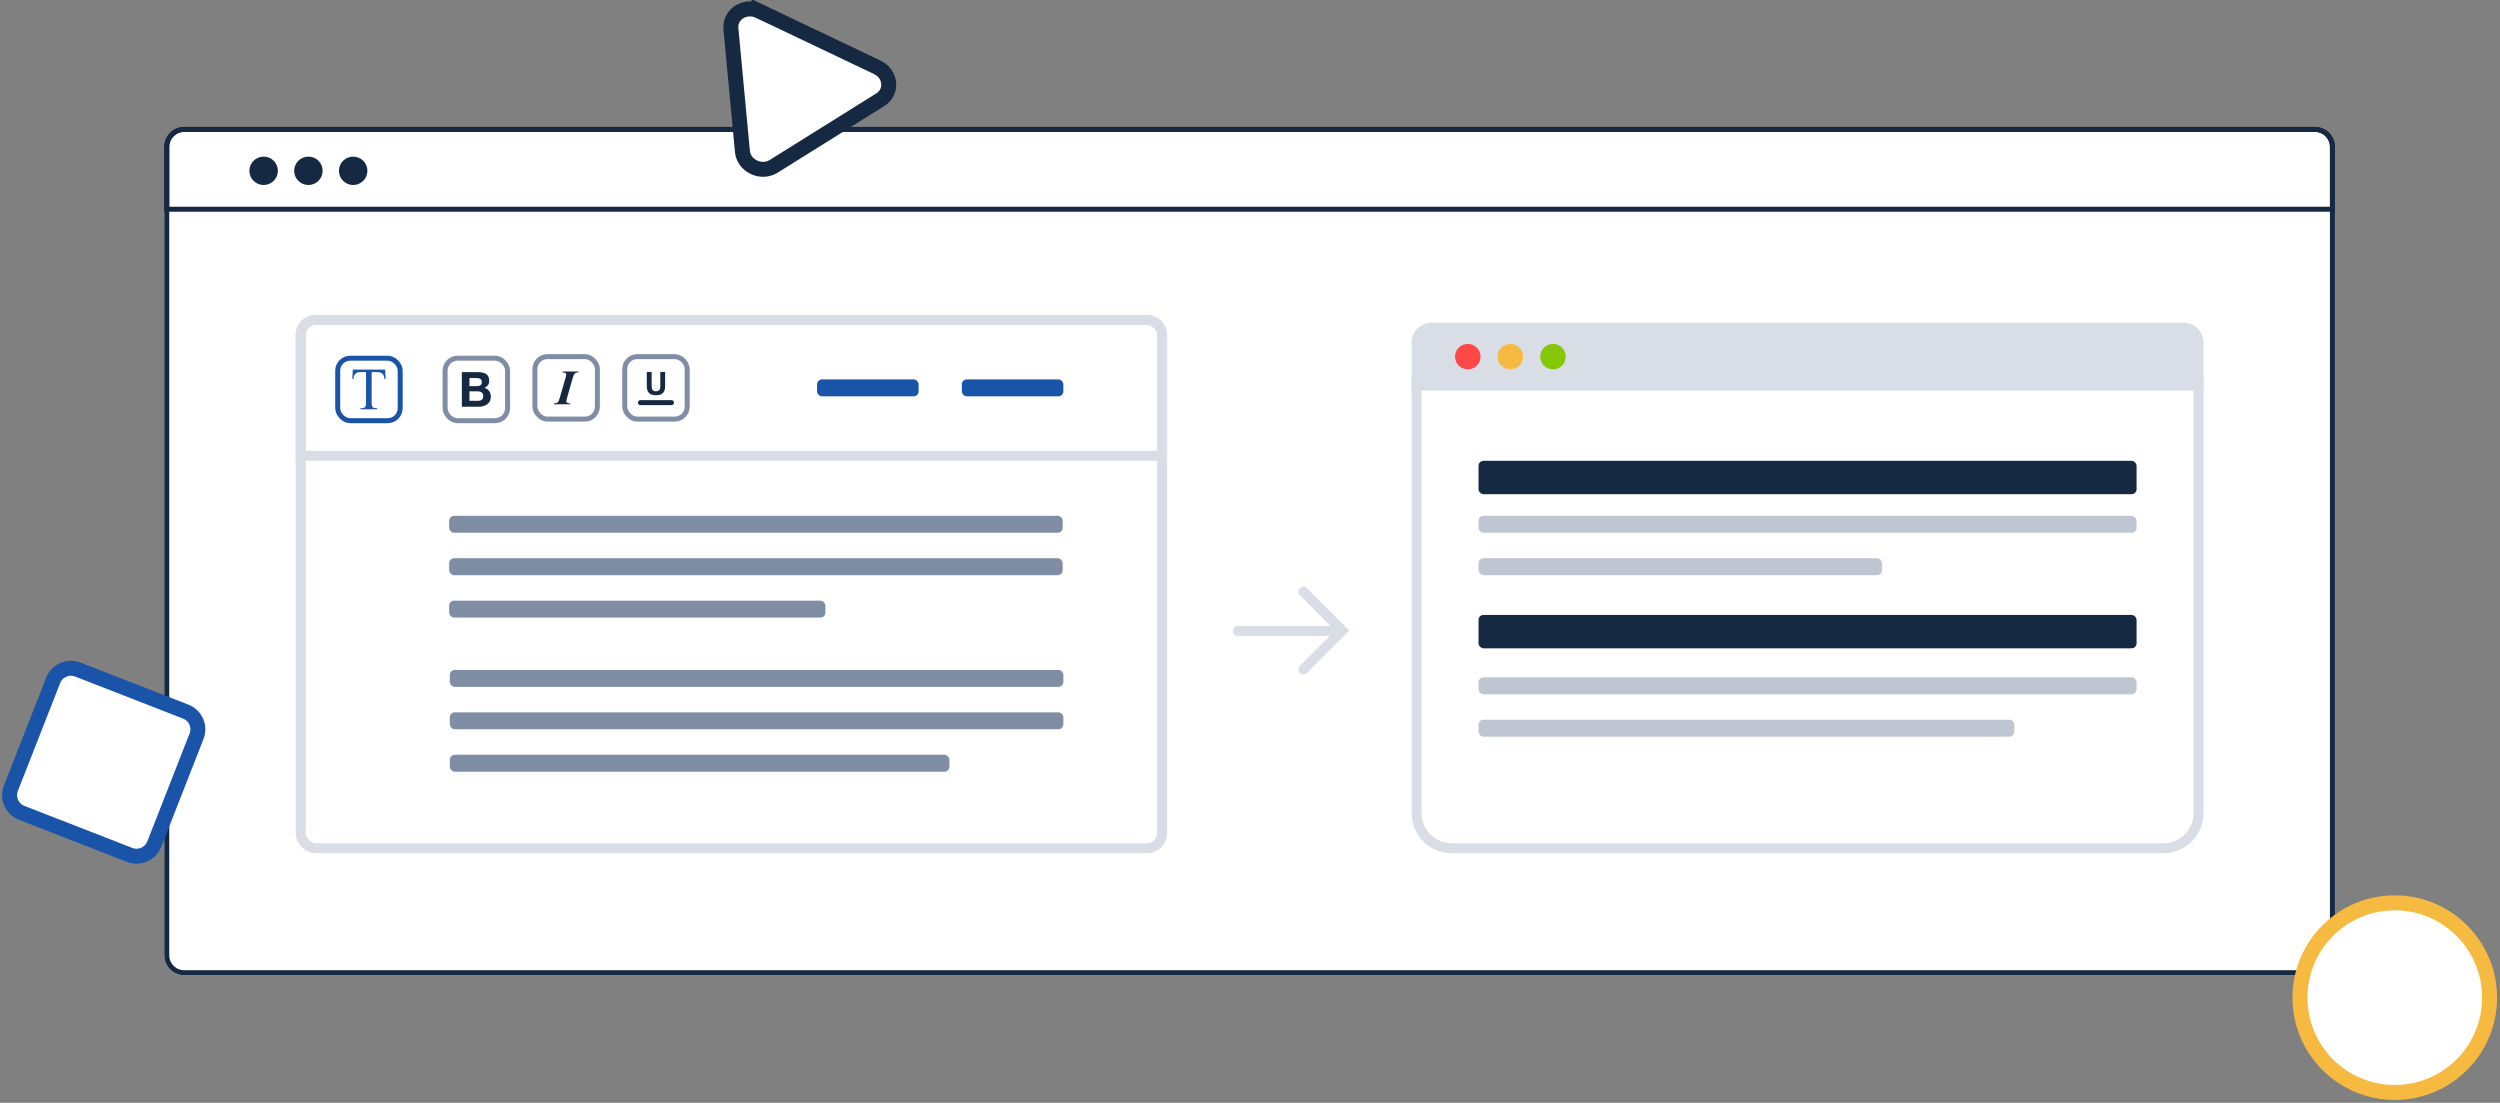 <svg fill="none" height="221" viewBox="0 0 501 221" width="501" xmlns="http://www.w3.org/2000/svg"><rect x="0" y="0" width="501" height="221" fill="#808080" stroke="none"/><path d="m32.92 42.662c0-2.209 1.791-4 4-4h427c2.209 0 4 1.791 4 4v148.772c0 2.209-1.791 4-4 4h-427c-2.209 0-4-1.791-4-4z" fill="#fff"/><path d="m36.92 25.934h427c1.933 0 3.5 1.567 3.5 3.5v12.5h-434v-12.5c0-1.933 1.567-3.5 3.5-3.5z" fill="#fff" stroke="#162942"/><ellipse cx="52.833" cy="34.229" fill="#162942" rx="2.854" ry="2.844"/><ellipse cx="61.803" cy="34.229" fill="#162942" rx="2.854" ry="2.844"/><ellipse cx="70.774" cy="34.229" fill="#162942" rx="2.854" ry="2.844"/><path d="m36.92 25.934h427c1.933 0 3.5 1.567 3.5 3.5v162c0 1.933-1.567 3.5-3.5 3.5h-427c-1.933 0-3.5-1.567-3.5-3.5v-162c0-1.933 1.567-3.5 3.5-3.5z" stroke="#162942"/><path d="m282.889 68.671c0-2.209 1.791-4 4-4h150.69c2.209 0 4 1.791 4 4v9.6h-158.69z" fill="#d9dde5"/><ellipse cx="294.147" cy="71.471" fill="#ff4848" rx="2.559" ry="2.55"/><ellipse cx="302.678" cy="71.471" fill="#f7ba41" rx="2.559" ry="2.55"/><path d="m283.889 76.642h156.69v86.342c0 3.866-3.134 7-7 7h-142.69c-3.866 0-7-3.134-7-7z" stroke="#d9dde5" stroke-width="2"/><ellipse cx="311.209" cy="71.471" fill="#85c808" rx="2.559" ry="2.55"/><rect height="105.872" rx="3" stroke="#d9dde5" stroke-width="2" width="172.624" x="60.26" y="64.112"/><rect fill="#162942" height="6.69" rx="1" width="131.872" x="296.299" y="123.23"/><rect fill="#162942" height="6.69" rx="1" width="131.872" x="296.299" y="92.347"/><rect fill="#1a54a9" height="3.4" rx="1" width="20.349" x="192.748" y="76.03"/><rect fill="#1a54a9" height="3.4" rx="1" width="20.349" x="163.74" y="76.03"/><rect fill="#bfc6d2" height="3.4" rx="1" width="131.872" x="296.299" y="103.367"/><rect fill="#bfc6d2" height="3.4" rx="1" width="131.872" x="296.299" y="135.73"/><rect fill="#bfc6d2" height="3.4" rx="1" width="80.873" x="296.299" y="111.868"/><g fill="#7f8ea5"><rect height="3.4" rx="1" width="122.951" x="90.014" y="103.367"/><rect height="3.4" rx="1" width="122.951" x="90.147" y="134.25"/><rect height="3.4" rx="1" width="122.951" x="90.014" y="111.867"/><rect height="3.4" rx="1" width="122.951" x="90.147" y="142.75"/><rect height="3.4" rx="1" width="75.402" x="90.014" y="120.368"/><rect height="3.4" rx="1" width="100.119" x="90.147" y="151.25"/></g><rect fill="#bfc6d2" height="3.4" rx="1" width="107.384" x="296.299" y="144.23"/><path d="m63.26 64.112h166.624c1.657 0 3 1.343 3 3v24.235h-172.624v-24.235c0-1.657 1.343-3 3-3z" stroke="#d9dde5" stroke-width="2"/><path d="m152.112 2.205 23.699 11.288c2.779 1.336 3.102 4.936.598 6.492l-21.372 13.352c-2.504 1.555-5.981-.095-6.256-2.986l-2.308-24.615c-.252-2.888 2.879-4.842 5.639-3.53z" fill="#fff" stroke="#162942" stroke-miterlimit="10" stroke-width="3"/><path d="m4.346 162.896c-1.963-.765-2.931-2.974-2.162-4.936l8.467-21.606c.77-1.964 2.988-2.936 4.953-2.17l21.622 8.425c1.963.765 2.931 2.974 2.162 4.936l-8.467 21.606c-.77 1.964-2.988 2.935-4.953 2.169z" fill="#fff" stroke="#1a54a9" stroke-width="3"/><path d="m498.912 199.928c0 10.493-8.506 19-19 19-10.493 0-19-8.507-19-19s8.507-19 19-19c10.494 0 19 8.507 19 19z" fill="#fff" stroke="#f7ba41" stroke-miterlimit="10" stroke-width="3"/><path d="m268.486 126.44h-20.437" stroke="#d9dde5" stroke-linecap="round" stroke-width="2"/><path d="m261.203 118.589 7.78 7.78-7.78 7.78" stroke="#d9dde5" stroke-linecap="round" stroke-width="2"/><path d="m77.186 74.07.088 1.863h-.223c-.043-.328-.102-.562-.176-.703-.121-.227-.283-.393-.486-.498-.199-.109-.463-.164-.791-.164h-1.119v6.07c0 .488.053.793.158.914.148.164.377.246.686.246h.275v.217h-3.369v-.217h.281c.336 0 .574-.102.715-.305.086-.125.129-.41.129-.855v-6.07h-.955c-.371 0-.635.027-.791.082-.203.074-.377.217-.521.428-.144.211-.23.496-.258.856h-.223l.094-1.863z" fill="#1a54a9"/><rect height="12.518" rx="2.5" stroke="#1a54a9" width="12.518" x="67.68" y="71.784"/><path d="m94.078 77.382v-1.623h1.428c.136 0 .266.013.389.039.13.019.243.058.34.117s.175.139.233.243c.058.104.087.236.087.398 0 .291-.087.502-.262.632-.175.13-.398.194-.67.194zm-1.526-2.808v6.937h3.362c.311 0 .612-.039.904-.117.298-.078.56-.198.787-.359.233-.162.418-.369.554-.622.136-.259.204-.564.204-.913 0-.434-.107-.803-.321-1.108-.207-.311-.525-.528-.952-.651.311-.149.544-.34.7-.573.162-.233.243-.525.243-.875 0-.324-.055-.596-.165-.816-.104-.22-.253-.395-.447-.525-.194-.136-.427-.233-.7-.291-.272-.058-.573-.087-.904-.087zm1.526 5.752v-1.904h1.661c.33 0 .596.078.797.233.201.149.301.402.301.758 0 .181-.032.33-.097.447-.058.117-.139.21-.243.282-.104.065-.223.113-.359.146-.136.026-.279.039-.427.039z" fill="#162942"/><rect height="12.518" rx="2.5" stroke="#7f8ea5" width="12.518" x="89.199" y="71.784"/><path d="m112.686 74.631.053-.179h3.202l-.062.179c-.291 0-.513.065-.668.194-.152.129-.285.398-.402.808l-1.199 4.199c-.087.297-.131.495-.131.595 0 .116.045.206.136.271.116.084.335.129.658.136l-.049.179h-3.255l.053-.179c.326 0 .564-.061.716-.184.151-.126.288-.398.411-.818l1.209-4.199c.075-.258.112-.453.112-.585 0-.119-.046-.213-.136-.281s-.306-.113-.648-.135z" fill="#162942"/><rect height="12.518" rx="2.5" stroke="#7f8ea5" width="12.518" x="107.197" y="71.471"/><path d="m128.342 80.689h6.227" stroke="#162942" stroke-linecap="round"/><path d="m132.32 77.338v-2.804h.969v2.804c0 .485-.075.863-.226 1.133-.28.495-.816.743-1.606.743-.791 0-1.327-.248-1.61-.743-.151-.27-.226-.648-.226-1.133v-2.804h.969v2.804c0 .314.037.543.111.687.116.256.368.384.756.384.386 0 .636-.128.752-.384.074-.144.111-.373.111-.687z" fill="#162942"/><rect height="12.518" rx="2.5" stroke="#7f8ea5" width="12.518" x="125.197" y="71.471"/></svg>